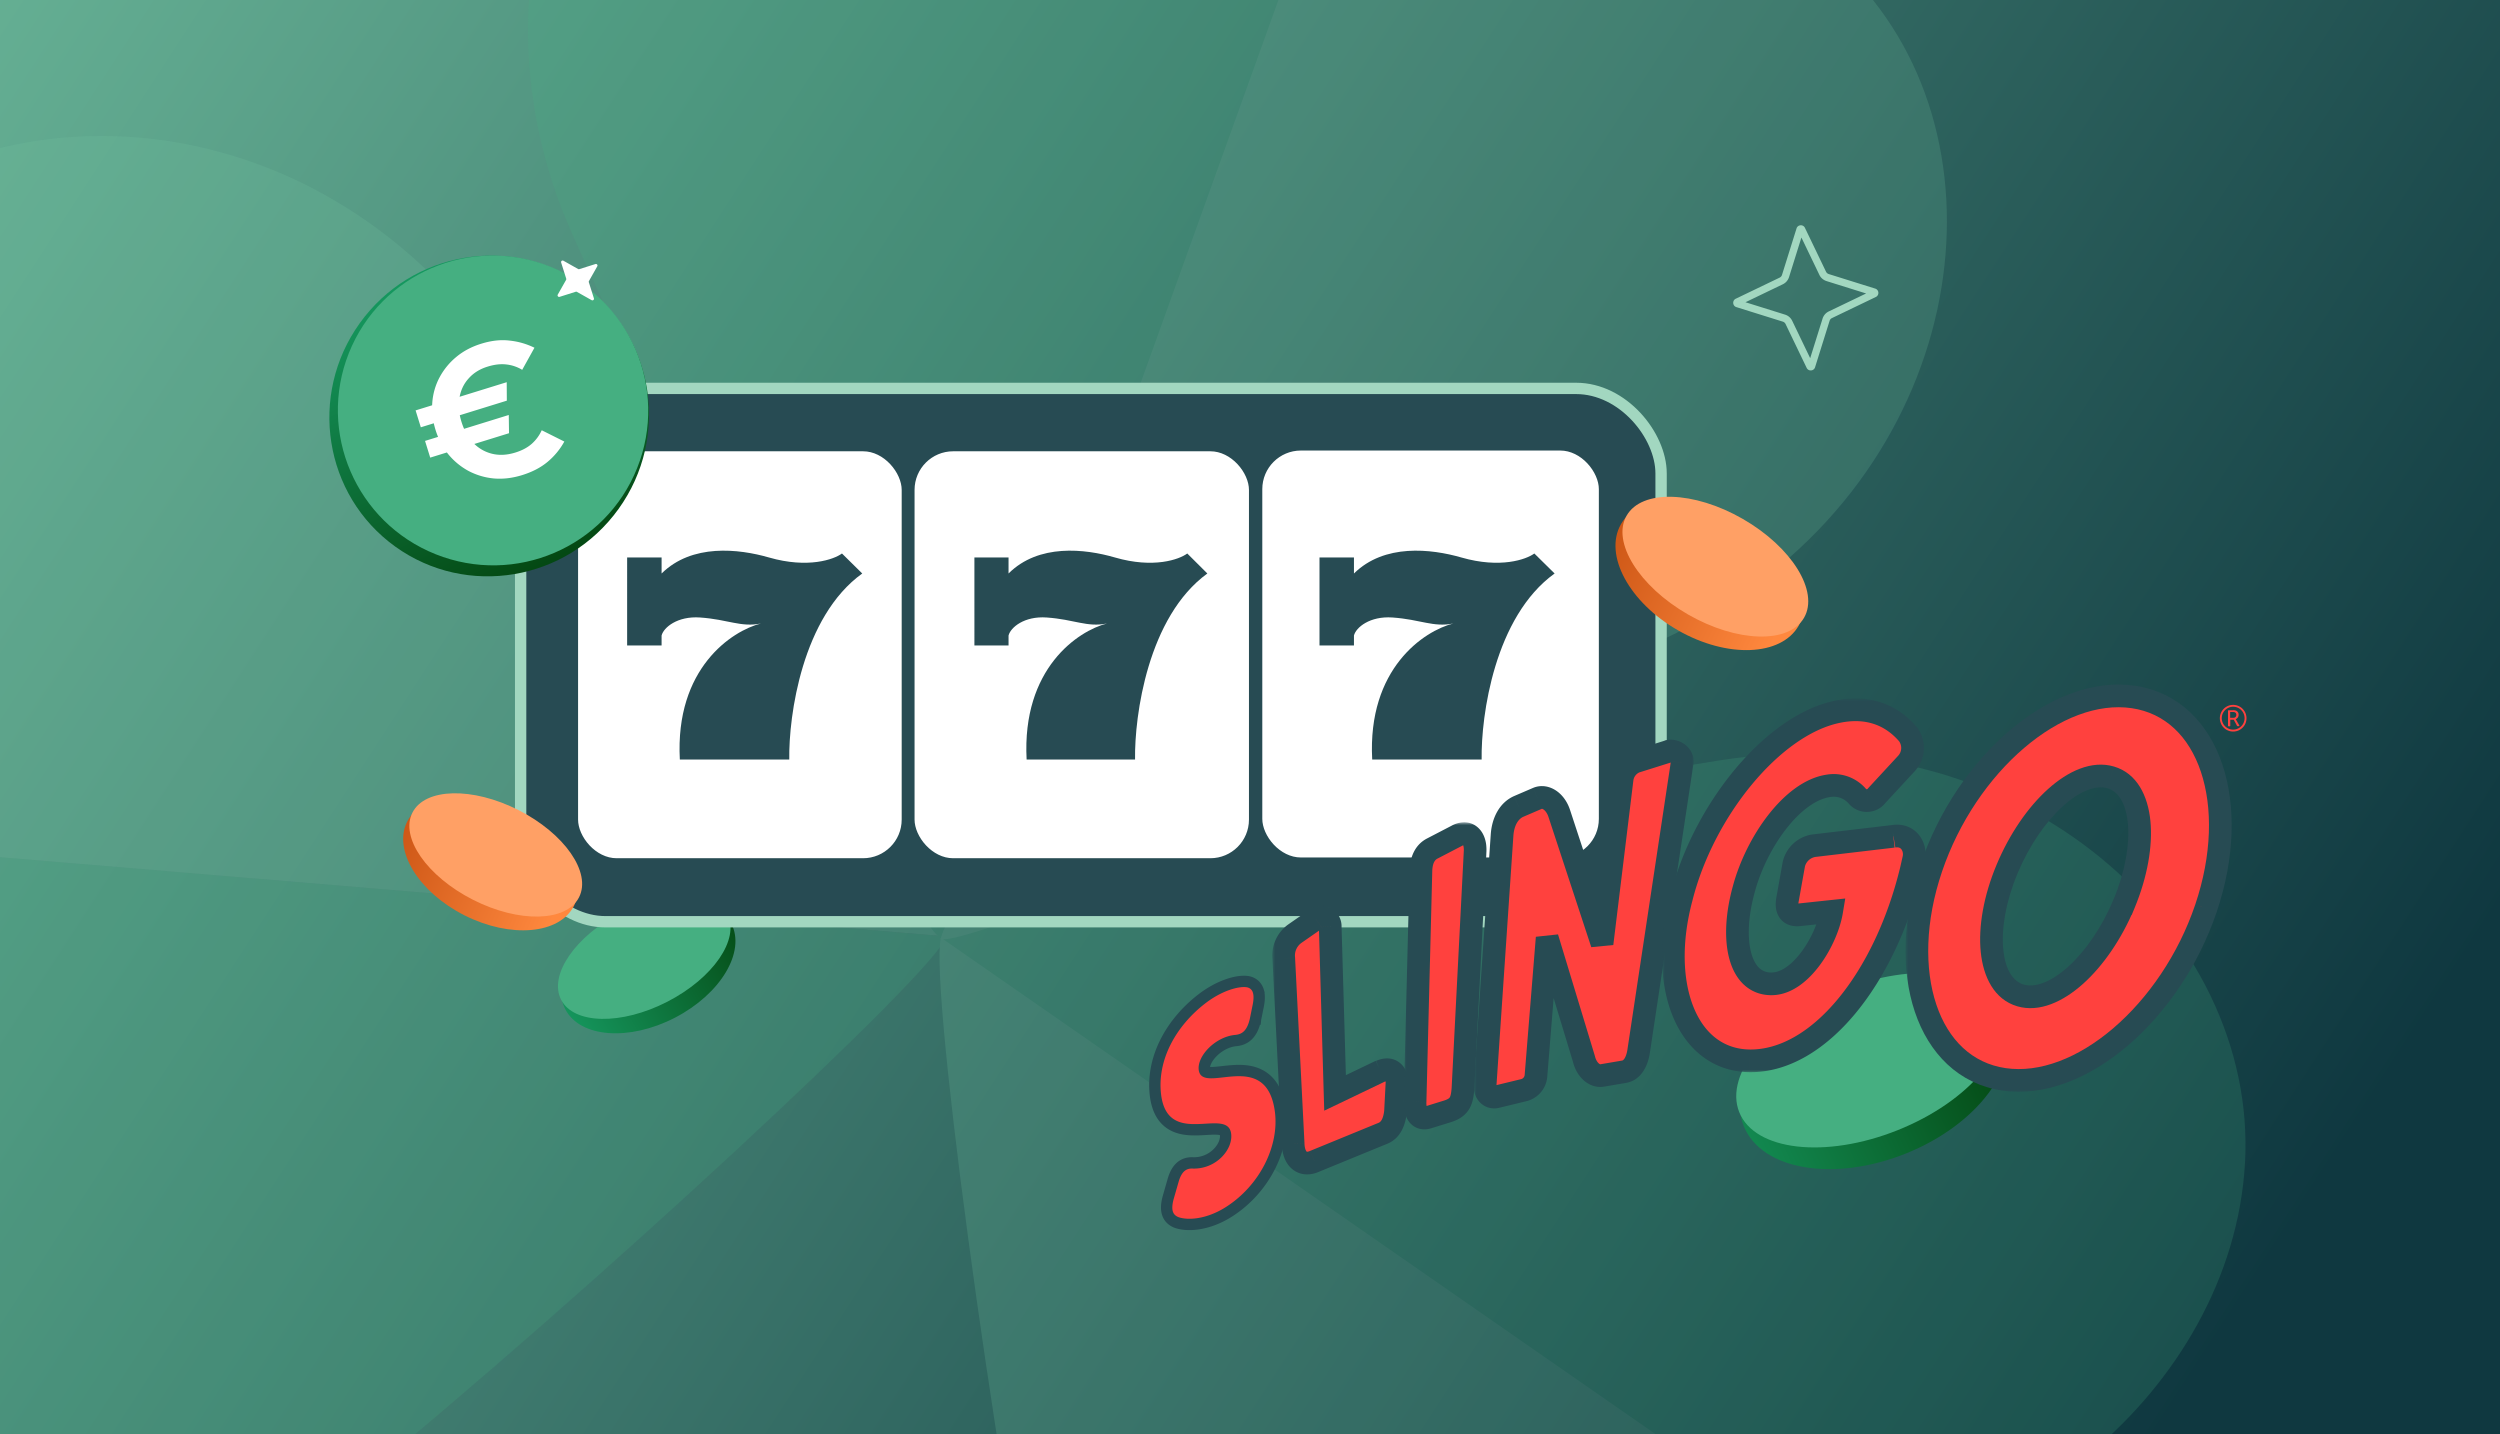 <svg width="441" height="253" fill="none" xmlns="http://www.w3.org/2000/svg"><rect width="100%" height="100%" fill="#808080" stroke="none"/><g clip-path="url(#a)"><path fill="#A2D7C0" d="M0 0H441V253H0z"/><path fill="url(#b)" d="M-1 -2H441V253H-1z"/><g style="mix-blend-mode:overlay" opacity=".2"><path d="M-19.095 149.601c-31.273 10.748-51.438 59.893-33.077 96.212 18.36 36.319 74.04 49.006 115.848 15.052 38.527-31.289 102.782-90.667 103.202-95.69l-185.973-15.574z" fill="#45AF81"/><path d="M-19.095 149.599c-29.049-15.8-40.759-67.614-16.614-100.373 24.146-32.76 81.16-36.01 116.739 4.426 32.785 37.261 86.27 106.5 85.849 111.522l-185.974-15.575z" fill="#73C3A1"/><path d="M319.446 271.398c17.257 28.208 1.492 78.935-35.798 95.233-37.29 16.298-88.292-9.395-98.885-62.202C175 255.767 163.3 169.063 166.176 164.923l153.27 106.475z" fill="#73C3A1"/><path d="M319.271 271.893c32.456 6.328 74.492-26.15 76.751-66.784 2.259-40.633-39.617-79.461-92.802-70.959-49.009 7.833-134.345 27.129-137.22 31.268l153.271 106.475z" fill="#45AF81"/><path d="M229.951-9.615c-2.288-32.989-44.539-65.186-84.372-56.851-39.834 8.334-66.5 58.833-44.523 108.005 20.251 45.312 60.183 122.224 64.926 123.93 4.512-12.544 58.872-160.915 63.969-175.084z" fill="#45AF81"/><path d="M229.099-9.97c22.78-23.97 75.859-21.871 101.253 9.93 25.394 31.801 13.777 87.714-34.49 111.615-44.476 22.025-125.198 55.766-129.941 54.06L229.099-9.971z" fill="#73C3A1"/></g><ellipse cx="16.479" cy="10.2" rx="16.479" ry="10.2" transform="scale(-1 1) rotate(27.333 -378.504 -178.708)" fill="url(#c)"/><ellipse cx="113.644" cy="168.828" rx="16.483" ry="8.868" transform="rotate(-27.164 113.644 168.828)" fill="#45AF81"/><rect x="91.842" y="68.515" width="201.174" height="94.083" rx="15" fill="#274B53" stroke="#A2D7C0" stroke-width="2"/><rect x="101.12" y="78.754" width="58.79" height="73.49" rx="7.663" fill="#fff" stroke="#274B53" stroke-width="1.705"/><rect x="160.476" y="78.754" width="60.693" height="73.49" rx="7.663" fill="#fff" stroke="#274B53" stroke-width="1.705"/><rect x="221.817" y="78.622" width="61.073" height="73.49" rx="7.663" fill="#fff" stroke="#274B53" stroke-width="1.705"/><path d="M116.705 98.341v2.823c5.362-5.292 13.585-4.367 18.948-2.823 6.864 1.976 11.441.353 12.871-.705l3.575 3.528c-10.583 7.621-12.99 25.05-12.871 32.812h-19.306c-.858-16.089 9.177-22.698 14.301-23.992-3.575.706-5.72-.705-10.725-1.058-4.005-.282-6.436 1.764-6.793 3.175v1.764h-6.078V98.341h6.078zM177.907 98.341v2.823c5.313-5.292 13.461-4.367 18.774-2.823 6.802 1.976 11.336.353 12.753-.705l3.542 3.528c-10.485 7.621-12.87 25.05-12.752 32.812h-19.129c-.85-16.089 9.092-22.698 14.169-23.992-3.542.706-5.667-.705-10.627-1.058-3.967-.282-6.376 1.764-6.73 3.175v1.764h-6.022V98.341h6.022zM238.838 98.341v2.823c5.362-5.292 13.585-4.367 18.948-2.823 6.864 1.976 11.44.353 12.87-.705l3.576 3.528c-10.583 7.621-12.99 25.05-12.871 32.812h-19.306c-.858-16.089 9.176-22.698 14.301-23.992-3.575.706-5.72-.705-10.726-1.058-4.004-.282-6.435 1.764-6.792 3.175v1.764h-6.078V98.341h6.078z" fill="#274B53"/><ellipse cx="16.479" cy="10.206" rx="16.479" ry="10.206" transform="scale(-1 1) rotate(-26.764 263.731 297.797)" fill="url(#d)"/><ellipse cx="87.45" cy="150.811" rx="16.484" ry="8.869" transform="rotate(26.932 87.45 150.811)" fill="#FFA065"/><ellipse cx="86.297" cy="73.38" rx="28.097" ry="28.381" transform="rotate(-144.278 86.297 73.38)" fill="url(#e)"/><path d="M61.55 62.254c-5.594 14.005 1.254 29.904 15.296 35.512 14.04 5.607 29.957-1.2 35.55-15.206 5.593-14.005-1.255-29.904-15.296-35.512-14.041-5.607-29.958 1.2-35.55 15.206z" fill="#45AF81"/><path d="M92.116 83.807c-1.716.531-3.376.73-4.98.595a11.987 11.987 0 01-4.473-1.318 12.028 12.028 0 01-3.59-2.96c-.993-1.237-1.741-2.667-2.244-4.29-.502-1.622-.693-3.225-.573-4.806.12-1.582.543-3.058 1.266-4.429a11.987 11.987 0 012.945-3.615c1.241-1.04 2.72-1.824 4.435-2.356 1.782-.551 3.434-.735 4.956-.551 1.537.155 3.01.577 4.42 1.264l-2.162 3.898a6.798 6.798 0 00-2.822-.951c-.988-.116-2.083.013-3.286.386-1.382.427-2.496 1.123-3.345 2.088-.856.944-1.394 2.082-1.617 3.414-.228 1.311-.108 2.725.361 4.24.47 1.517 1.173 2.762 2.11 3.735a6.77 6.77 0 003.295 1.893c1.268.31 2.637.237 4.107-.219 1.159-.358 2.113-.865 2.863-1.518a7.175 7.175 0 001.78-2.411l3.987 1.994a12.559 12.559 0 01-2.956 3.583c-1.203 1.004-2.695 1.782-4.477 2.334zm-17.883-8.432l-.922-2.98 16.074-4.976.02 3.258-15.172 4.698zm1.657 5.349l-.913-2.947 14.77-4.574.044 3.216-13.901 4.305zM102.197 47.475l2.839-.898a.276.276 0 01.324.4l-1.465 2.592a.28.28 0 00-.024.22l.894 2.836a.277.277 0 01-.4.324l-2.591-1.46a.278.278 0 00-.219-.022l-2.84.897a.276.276 0 01-.323-.399l1.465-2.592a.279.279 0 00.023-.22l-.893-2.836a.277.277 0 01.4-.324l2.59 1.46a.28.28 0 00.22.022z" fill="#fff"/><path fill-rule="evenodd" clip-rule="evenodd" d="M320.937 48.49c.253.53.714.916 1.255 1.091l6.993 2.187-6.587 3.167-.003.002c-.53.253-.918.714-1.092 1.254l-2.187 6.993-3.167-6.586-.002-.004a2.104 2.104 0 00-1.254-1.092l-6.994-2.187 6.587-3.167.004-.002c.53-.252.917-.714 1.092-1.254l2.187-6.993 3.168 6.59zm-2.548-8.301a.786.786 0 00-.541-.432.824.824 0 00-.468.034.777.777 0 00-.472.506l-2.563 8.195a.803.803 0 01-.417.482l-7.739 3.721a.78.78 0 00-.431.54.822.822 0 00.033.469.781.781 0 00.506.472l8.196 2.563c.214.07.388.22.481.416l3.721 7.74a.786.786 0 00.541.431c.155.035.32.023.468-.034a.78.78 0 00.473-.505l2.563-8.196a.805.805 0 01.416-.482l7.739-3.72a.784.784 0 00.432-.541.83.83 0 00-.034-.468.782.782 0 00-.506-.473l-8.196-2.563a.804.804 0 01-.481-.416l-3.721-7.739z" fill="#A2D7C0"/><ellipse cx="24.733" cy="15.151" rx="24.733" ry="15.151" transform="scale(-1 1) rotate(21.917 -602.917 -815.153)" fill="url(#f)"/><ellipse cx="329.778" cy="187.016" rx="24.739" ry="13.31" transform="rotate(-21.748 329.778 187.016)" fill="#45AF81"/><mask id="g" maskUnits="userSpaceOnUse" x="336.137" y="119.753" width="58" height="73" fill="#000"><path fill="#fff" d="M336.137 119.753H394.137V192.753H336.137z"/><path fill-rule="evenodd" clip-rule="evenodd" d="M374.68 159.406c-4.325 10.447-12.429 17.901-18.274 16.184-5.844-1.717-6.734-11.827-2.364-22.273 4.37-10.447 12.429-17.909 18.296-16.184 5.866 1.725 6.689 11.827 2.357 22.273h-.015zm1.646-36.462c-13.544-1.995-29.46 11.902-35.649 30.163-6.188 18.261-.748 35.292 12.804 37.287 13.551 1.995 29.467-11.902 35.648-30.163 6.181-18.261.749-35.292-12.803-37.287z"/></mask><path fill-rule="evenodd" clip-rule="evenodd" d="M374.68 159.406c-4.325 10.447-12.429 17.901-18.274 16.184-5.844-1.717-6.734-11.827-2.364-22.273 4.37-10.447 12.429-17.909 18.296-16.184 5.866 1.725 6.689 11.827 2.357 22.273h-.015zm1.646-36.462c-13.544-1.995-29.46 11.902-35.649 30.163-6.188 18.261-.748 35.292 12.804 37.287 13.551 1.995 29.467-11.902 35.648-30.163 6.181-18.261.749-35.292-12.803-37.287z" fill="#FF413E"/><path d="M374.68 159.406v-2h-1.337l-.511 1.235 1.848.765zm.015 0v2h1.335l.512-1.234-1.847-.766zm-1.863-.765c-2.068 4.994-5.015 9.206-8.054 11.929-3.131 2.806-5.902 3.661-7.808 3.101l-1.127 3.838c3.938 1.157 8.142-.857 11.605-3.96 3.555-3.186 6.822-7.925 9.08-13.378l-3.696-1.53zm-15.862 15.03c-1.759-.517-3.212-2.419-3.586-6.144-.366-3.64.412-8.441 2.503-13.438l-3.69-1.544c-2.28 5.449-3.241 10.926-2.793 15.382.439 4.371 2.354 8.382 6.439 9.582l1.127-3.838zm-1.083-19.582c2.091-5 5.041-9.215 8.077-11.94 3.128-2.806 5.892-3.661 7.809-3.097l1.129-3.838c-3.95-1.161-8.148.852-11.609 3.958-3.552 3.187-6.818 7.926-9.096 13.373l3.69 1.544zm15.886-15.037c1.769.52 3.212 2.419 3.577 6.143.358 3.64-.428 8.443-2.503 13.445l3.695 1.532c2.258-5.444 3.227-10.915 2.789-15.369-.429-4.37-2.331-8.384-6.429-9.589l-1.129 3.838zm2.922 18.354h-.015v4h.015v-4zm1.922-36.44c-7.549-1.112-15.476 2.221-22.173 7.943-6.729 5.75-12.455 14.097-15.661 23.556l3.789 1.284c2.982-8.802 8.308-16.534 14.47-21.799 6.195-5.292 12.998-7.91 18.993-7.027l.582-3.957zm-37.834 31.499c-3.202 9.45-3.451 18.731-1.002 26.022 2.464 7.336 7.728 12.755 15.408 13.886l.583-3.958c-5.871-.864-10.103-4.958-12.2-11.202-2.112-6.288-1.986-14.653 1-23.464l-3.789-1.284zm14.406 39.908c7.553 1.111 15.482-2.221 22.179-7.944 6.73-5.75 12.454-14.097 15.656-23.557l-3.789-1.282c-2.979 8.801-8.303 16.533-14.465 21.798-6.194 5.292-12.999 7.91-18.998 7.027l-.583 3.958zm37.835-31.501c3.198-9.449 3.447-18.73.999-26.021-2.463-7.336-7.725-12.755-15.406-13.885l-.582 3.957c5.871.864 10.1 4.958 12.196 11.201 2.112 6.289 1.986 14.654-.996 23.466l3.789 1.282z" fill="#274B53" mask="url(#g)"/><mask id="h" maskUnits="userSpaceOnUse" x="224.428" y="159.796" width="25" height="48" fill="#000"><path fill="#fff" d="M224.428 159.796H249.428V207.796H224.428z"/><path fill-rule="evenodd" clip-rule="evenodd" d="M243.54 188.933l-8.036 3.854-.853-29.33a1.588 1.588 0 00-.843-1.479 1.568 1.568 0 00-.868-.176c-.3.026-.587.137-.826.32l-3.667 2.55a4.739 4.739 0 00-1.99 4.41l1.654 32.615c.074 2.932 1.751 4.072 3.786 3.157l11.83-4.852c1.647-.563 2.245-2.168 2.44-3.892l.269-5.175c0-1.425-.913-2.842-2.896-1.965"/></mask><path fill-rule="evenodd" clip-rule="evenodd" d="M243.54 188.933l-8.036 3.854-.853-29.33a1.588 1.588 0 00-.843-1.479 1.568 1.568 0 00-.868-.176c-.3.026-.587.137-.826.32l-3.667 2.55a4.739 4.739 0 00-1.99 4.41l1.654 32.615c.074 2.932 1.751 4.072 3.786 3.157l11.83-4.852c1.647-.563 2.245-2.168 2.44-3.892l.269-5.175c0-1.425-.913-2.842-2.896-1.965" fill="#FF413E"/><path d="M235.504 192.787l-1.999.059.089 3.075 2.775-1.33-.865-1.804zm-.853-29.33l-1.998-.099-.004.079.003.078 1.999-.058zm-.206-.863l-1.738.99 1.738-.99zm-2.331-.472l1.142 1.642.038-.026.037-.029-1.217-1.587zm-3.667 2.55l-1.142-1.642-.005.004 1.147 1.638zm-1.99 4.41l1.997-.102-.003-.06-.006-.059-1.988.221zm1.654 32.615l1.999-.051-.001-.025-.001-.026-1.997.102zm3.786 3.157l-.759-1.85-.031.012-.03.014.82 1.824zm11.83-4.852l-.646-1.893-.057.02-.055.022.758 1.851zm2.44-3.892l1.987.224.007-.06.003-.06-1.997-.104zm.269-5.175l1.998.104.002-.052v-.052h-2zm-3.761-3.806l-8.036 3.855 1.73 3.607 8.036-3.855-1.73-3.607zm-5.172 5.6l-.853-29.33-3.998.116.853 29.331 3.998-.117zm-.855-29.173a3.58 3.58 0 00-.465-1.952l-3.476 1.98a.416.416 0 01-.054-.226l3.995.198zm-.465-1.952a3.586 3.586 0 00-1.444-1.396l-1.863 3.54a.423.423 0 01-.169-.164l3.476-1.98zm-1.444-1.396a3.58 3.58 0 00-1.969-.399l.34 3.986a.431.431 0 01-.234-.047l1.863-3.54zm-1.969-.399a3.583 3.583 0 00-1.873.726l2.434 3.174a.419.419 0 01-.221.086l-.34-3.986zm-1.798.671l-3.667 2.55 2.284 3.284 3.667-2.55-2.284-3.284zm-3.672 2.554a6.737 6.737 0 00-2.275 2.746l3.646 1.646c.203-.449.522-.834.924-1.116l-2.295-3.276zm-2.275 2.746a6.747 6.747 0 00-.556 3.523l3.976-.442c-.055-.49.023-.986.226-1.435l-3.646-1.646zm-.566 3.403l1.654 32.615 3.995-.203-1.654-32.615-3.995.203zm1.652 32.565c.046 1.776.585 3.491 1.921 4.542 1.425 1.121 3.192 1.059 4.685.388l-1.64-3.648c-.279.125-.446.135-.512.132-.049-.003-.054-.011-.06-.016-.029-.023-.366-.344-.395-1.5l-3.999.102zm6.545 4.956l11.83-4.852-1.517-3.701-11.831 4.853 1.518 3.7zm11.718-4.81c2.82-.963 3.568-3.677 3.78-5.56l-3.974-.449c-.083.731-.237 1.274-.439 1.639-.176.318-.374.487-.66.585l1.293 3.785zm3.79-5.68l.27-5.175-3.995-.208-.269 5.175 3.994.208zm.272-5.279c0-1.055-.327-2.41-1.376-3.341-1.214-1.078-2.828-1.117-4.329-.453l1.619 3.658c.267-.118.356-.096.306-.1a.504.504 0 01-.252-.114c-.059-.053-.048-.072-.02.004a.779.779 0 01.036.145c.01.061.016.129.016.201h4z" fill="#274B53" mask="url(#h)"/><mask id="i" maskUnits="userSpaceOnUse" x="247.613" y="145.051" width="15" height="55" fill="#000"><path fill="#fff" d="M247.613 145.051H262.613V200.051H247.613z"/><path fill-rule="evenodd" clip-rule="evenodd" d="M257.099 147.371l-4.43 2.302c-1.13.578-1.901 1.74-2.013 3.75l-1.04 40.947c-.053 2.047.748 3.202 2.245 2.752l3.599-1.117c2.02-.675 2.439-1.778 2.604-3.968l2.155-41.996c.052-2.25-1.197-3.682-3.173-2.648"/></mask><path fill-rule="evenodd" clip-rule="evenodd" d="M257.099 147.371l-4.43 2.302c-1.13.578-1.901 1.74-2.013 3.75l-1.04 40.947c-.053 2.047.748 3.202 2.245 2.752l3.599-1.117c2.02-.675 2.439-1.778 2.604-3.968l2.155-41.996c.052-2.25-1.197-3.682-3.173-2.648" fill="#FF413E"/><path d="M252.669 149.673l.91 1.781.012-.006-.922-1.775zm-2.013 3.75l-1.997-.112-.002.031-.001.03 2 .051zm-1.04 40.947l1.999.051-1.999-.051zm2.245 2.752l.575 1.915.009-.002.009-.003-.593-1.91zm3.599-1.117l.593 1.91.02-.007.021-.006-.634-1.897zm2.604-3.968l1.994.15.002-.023.001-.024-1.997-.103zm2.155-41.996l1.997.102.002-.028v-.028l-1.999-.046zm-4.043-4.445l-4.43 2.303 1.845 3.549 4.43-2.302-1.845-3.55zm-4.417 2.296c-1.923.983-2.959 2.898-3.1 5.419l3.994.223c.083-1.498.589-1.907.926-2.08l-1.82-3.562zm-3.103 5.48l-1.04 40.947 3.999.102 1.04-40.947-3.999-.102zm-1.04 40.947c-.03 1.205.164 2.567.964 3.593.43.552 1.026.988 1.769 1.188.724.196 1.444.131 2.087-.063l-1.151-3.83c-.105.031-.047-.01.108.032.173.047.292.15.342.214.033.043-.009.009-.054-.182a3.465 3.465 0 01-.066-.85l-3.999-.102zm4.838 4.713l3.599-1.117-1.186-3.82-3.599 1.117 1.186 3.82zm3.64-1.13c1.295-.433 2.38-1.113 3.082-2.289.636-1.066.798-2.303.882-3.426l-3.988-.3c-.081 1.068-.21 1.477-.33 1.678-.054.091-.188.3-.914.543l1.268 3.794zm3.967-5.762l2.155-41.997-3.994-.205-2.155 41.997 3.994.205zm2.157-42.053c.033-1.416-.323-3.015-1.469-4.072-1.335-1.231-3.109-1.191-4.631-.393l1.856 3.543c.256-.134.342-.111.288-.115a.393.393 0 01-.225-.095c-.031-.029.023.006.083.193.06.184.108.466.1.846l3.998.093z" fill="#274B53" mask="url(#i)"/><mask id="j" maskUnits="userSpaceOnUse" x="259.967" y="129.476" width="39" height="67" fill="#000"><path fill="#fff" d="M259.967 129.476H298.967V196.476H259.967z"/><path fill-rule="evenodd" clip-rule="evenodd" d="M294.305 132.544l-5.822 1.83a3.83 3.83 0 00-2.342 3.053l-3.539 29.03-7.543-22.948c-.688-2.123-2.41-3.278-3.839-2.685l-3.33 1.432c-1.683.75-2.761 2.617-2.925 5.07l-2.994 44.149c-.075 1.282.786 2.25 1.953 2.01l4.977-1.208a2.843 2.843 0 002.05-2.565l1.968-24.305 6.495 21.411c.389 1.672 1.684 3.149 3.248 2.887l3.741-.638c1.429-.202 2.335-1.589 2.649-3.584l7.678-50.906c.232-1.373-1.347-2.378-2.507-2.033"/></mask><path fill-rule="evenodd" clip-rule="evenodd" d="M294.305 132.544l-5.822 1.83a3.83 3.83 0 00-2.342 3.053l-3.539 29.03-7.543-22.948c-.688-2.123-2.41-3.278-3.839-2.685l-3.33 1.432c-1.683.75-2.761 2.617-2.925 5.07l-2.994 44.149c-.075 1.282.786 2.25 1.953 2.01l4.977-1.208a2.843 2.843 0 002.05-2.565l1.968-24.305 6.495 21.411c.389 1.672 1.684 3.149 3.248 2.887l3.741-.638c1.429-.202 2.335-1.589 2.649-3.584l7.678-50.906c.232-1.373-1.347-2.378-2.507-2.033" fill="#FF413E"/><path d="M288.483 134.374l-.599-1.908-.082.026-.078.032.759 1.85zm-2.342 3.053l-1.983-.258-.001.008-.001.007 1.985.243zm-3.539 29.03l-1.9.624 3.885-.382-1.985-.242zm-7.543-22.948l-1.902.617.002.007 1.9-.624zm-3.839-2.685l-.766-1.848-.012.005-.012.006.79 1.837zm-3.33 1.432l-.79-1.837-.012.005-.011.005.813 1.827zm-2.925 5.07l1.995.135v-.001l-1.995-.134zm-2.994 44.149l-1.995-.136-.001.01v.009l1.996.117zm1.953 2.01l.403 1.959.035-.007.034-.009-.472-1.943zm4.977-1.208l.471 1.944.042-.01.042-.012-.555-1.922zm2.05-2.565l-1.994-.161-.001.02-.001.02 1.996.121zm1.968-24.305l1.914-.581-3.908.419 1.994.162zm6.495 21.411l1.948-.454-.015-.064-.019-.063-1.914.581zm3.248 2.887l.331 1.972.005-.001-.336-1.971zm3.741-.638l-.28-1.98-.028.004-.028.005.336 1.971zm2.649-3.584l1.976.311.002-.013-1.978-.298zm7.678-50.906l-1.972-.334-.003.018-.003.017 1.978.299zm-3.025-3.941l-5.821 1.83 1.199 3.816 5.822-1.83-1.2-3.816zm-5.981 1.888a5.826 5.826 0 00-2.409 1.843l3.174 2.435c.196-.257.457-.456.754-.578l-1.519-3.7zm-2.409 1.843a5.836 5.836 0 00-1.157 2.802l3.967.515c.041-.322.167-.626.364-.882l-3.174-2.435zm-1.159 2.817l-3.54 29.031 3.971.484 3.54-29.03-3.971-.485zm.346 28.648l-7.543-22.948-3.8 1.249 7.543 22.948 3.8-1.249zm-7.541-22.941c-.456-1.408-1.294-2.62-2.407-3.389-1.126-.777-2.627-1.136-4.1-.526l1.532 3.695c.002 0 .004-.004.032 0 .037.006.129.03.263.123.277.191.644.617.876 1.332l3.804-1.235zm-6.531-3.904l-3.33 1.432 1.581 3.674 3.33-1.432-1.581-3.674zm-3.353 1.442c-2.588 1.153-3.913 3.857-4.108 6.763l3.991.268c.134-1.999.964-3.03 1.744-3.377l-1.627-3.654zm-4.108 6.761l-2.993 44.149 3.991.271 2.993-44.149-3.991-.271zm-2.994 44.168c-.065 1.102.265 2.232 1.053 3.066.827.875 2.035 1.279 3.299 1.02l-.805-3.918a.513.513 0 01.414.151c.084.09.021.095.032-.086l-3.993-.233zm4.421 4.07l4.976-1.207-.943-3.887-4.976 1.207.943 3.887zm5.06-1.229a4.847 4.847 0 002.438-1.629l-3.124-2.498a.844.844 0 01-.425.284l1.111 3.843zm2.438-1.629a4.857 4.857 0 001.053-2.736l-3.992-.243a.86.86 0 01-.185.481l3.124 2.498zm1.05-2.696l1.968-24.306-3.987-.323-1.968 24.306 3.987.323zm-1.939-23.887l6.495 21.411 3.828-1.161-6.495-21.411-3.828 1.161zm6.461 21.284c.269 1.158.86 2.307 1.746 3.158.904.869 2.228 1.509 3.781 1.248l-.662-3.945c-.011.002-.117.035-.348-.187-.25-.241-.501-.666-.621-1.181l-3.896.907zm5.532 4.405l3.741-.637-.672-3.943-3.741.637.672 3.943zm3.686-.628c2.797-.397 3.992-3.019 4.344-5.254l-3.952-.623c-.126.801-.349 1.322-.557 1.613-.184.256-.314.291-.396.303l.561 3.961zm4.346-5.267l7.677-50.906-3.955-.597-7.678 50.906 3.956.597zm7.672-50.871c.271-1.604-.556-2.889-1.511-3.599-.917-.681-2.245-1.068-3.538-.684l1.14 3.834c-.081.024-.112.01-.083.016a.282.282 0 01.095.045c.029.021.012.019-.014-.034a.425.425 0 01-.033-.245l3.944.667z" fill="#274B53" mask="url(#j)"/><mask id="k" maskUnits="userSpaceOnUse" x="293.18" y="123.209" width="47" height="66" fill="#000"><path fill="#fff" d="M293.18 123.209H340.18V189.209H293.18z"/><path fill-rule="evenodd" clip-rule="evenodd" d="M333.979 147.528l-13.993 1.65a4.302 4.302 0 00-3.554 3.262l-1.093 6.112c-.359 1.785.202 3 1.998 2.827l5.762-.615c-.823 4.972-5.365 12.704-10.529 12.787-5.829.09-7.43-7.777-4.968-16.679 2.2-8.249 8.538-17.346 14.966-18.253a5.484 5.484 0 015.073 1.844 2.19 2.19 0 001.738.759 2.204 2.204 0 001.682-.879l5.357-5.797a4.035 4.035 0 00.143-5.039c-3.038-3.54-7.296-5.07-12.579-3.922-11.397 2.452-23.534 17.436-27.388 32.832-4.1 15.389.958 28.558 12.018 28.715 12.227.158 23.945-14.564 28.57-33.845l.426-1.897c.397-1.905-.883-4.305-3.592-3.862"/></mask><path fill-rule="evenodd" clip-rule="evenodd" d="M333.979 147.528l-13.993 1.65a4.302 4.302 0 00-3.554 3.262l-1.093 6.112c-.359 1.785.202 3 1.998 2.827l5.762-.615c-.823 4.972-5.365 12.704-10.529 12.787-5.829.09-7.43-7.777-4.968-16.679 2.2-8.249 8.538-17.346 14.966-18.253a5.484 5.484 0 015.073 1.844 2.19 2.19 0 001.738.759 2.204 2.204 0 001.682-.879l5.357-5.797a4.035 4.035 0 00.143-5.039c-3.038-3.54-7.296-5.07-12.579-3.922-11.397 2.452-23.534 17.436-27.388 32.832-4.1 15.389.958 28.558 12.018 28.715 12.227.158 23.945-14.564 28.57-33.845l.426-1.897c.397-1.905-.883-4.305-3.592-3.862" fill="#FF413E"/><path d="M319.986 149.178l-.234-1.986-.03.003-.03.004.294 1.979zm-3.554 3.262l-1.946-.464-.013.056-.01.056 1.969.352zm-1.093 6.112l1.961.395.004-.022.004-.021-1.969-.352zm1.998 2.827l.191 1.991.011-.001.01-.001-.212-1.989zm5.762-.615l1.973.327.429-2.594-2.614.279.212 1.988zm-10.529 12.787l.031 2h.001l-.032-2zm-4.968-16.679l1.927.533.003-.009.002-.008-1.932-.516zm14.966-18.253l.279 1.98.025-.004.024-.004-.328-1.972zm5.073 1.844l-1.518 1.302.006.008 1.512-1.31zm3.42-.12l-1.469-1.357-.07.075-.061.082 1.6 1.2zm5.357-5.797l1.469 1.358.03-.032.029-.034-1.528-1.292zm.143-5.039l1.597-1.203-.038-.051-.042-.049-1.517 1.303zm-12.579-3.922l.421 1.955.003-.001-.424-1.954zm-27.388 32.832l1.933.515.004-.015.003-.014-1.94-.486zm12.018 28.715l-.029 2h.003l.026-2zm28.57-33.845l1.945.467.003-.014.003-.014-1.951-.439zm.426-1.897l1.952.439.003-.016.003-.015-1.958-.408zm-3.863-5.848l-13.993 1.65.468 3.972 13.993-1.65-.468-3.972zm-14.053 1.657a6.298 6.298 0 00-3.334 1.591l2.705 2.947a2.291 2.291 0 011.216-.581l-.587-3.957zm-3.334 1.591a6.314 6.314 0 00-1.872 3.186l3.891.928c.107-.449.346-.856.686-1.167l-2.705-2.947zm-1.895 3.298l-1.093 6.112 3.938.704 1.092-6.112-3.937-.704zm-1.085 6.069c-.217 1.082-.267 2.46.462 3.613.85 1.343 2.31 1.733 3.688 1.6l-.382-3.982c-.227.022-.267-.015-.199.011a.622.622 0 01.273.231c.054.086.031.104.02-.025a2.49 2.49 0 01.06-.658l-3.922-.79zm4.171 5.211l5.762-.615-.424-3.977-5.762.615.424 3.977zm3.577-2.93c-.355 2.142-1.557 5.029-3.276 7.369-1.779 2.423-3.698 3.718-5.312 3.744l.064 4c3.55-.057 6.484-2.669 8.472-5.376 2.049-2.789 3.529-6.254 3.998-9.084l-3.946-.653zm-8.587 11.113c-.963.015-1.652-.283-2.19-.783-.576-.534-1.095-1.411-1.44-2.702-.698-2.606-.555-6.412.62-10.661l-3.855-1.066c-1.287 4.653-1.574 9.231-.629 12.762.476 1.777 1.297 3.406 2.583 4.6 1.325 1.228 3.022 1.88 4.973 1.85l-.062-4zm-3.005-14.163c1.032-3.869 3.047-7.963 5.543-11.167 2.547-3.269 5.323-5.277 7.77-5.622l-.559-3.961c-3.981.562-7.587 3.557-10.367 7.125-2.83 3.633-5.084 8.213-6.252 12.594l3.865 1.031zm13.362-16.797a3.503 3.503 0 011.766.163l1.367-3.759a7.486 7.486 0 00-3.79-.349l.657 3.945zm1.766.163a3.515 3.515 0 011.461 1.011l3.036-2.603a7.5 7.5 0 00-3.13-2.167l-1.367 3.759zm1.467 1.019c.41.473.921.849 1.496 1.1l1.599-3.666a.204.204 0 01-.071-.053l-3.024 2.619zm1.496 1.1a4.191 4.191 0 001.825.347l-.141-3.997a.207.207 0 01-.085-.016l-1.599 3.666zm1.825.347a4.182 4.182 0 001.795-.474l-1.852-3.545a.206.206 0 01-.084.022l.141 3.997zm1.795-.474a4.195 4.195 0 001.415-1.202l-3.199-2.401a.21.21 0 01-.068.058l1.852 3.545zm1.284-1.045l5.358-5.797-2.937-2.715-5.358 5.797 2.937 2.715zm5.417-5.863a6.044 6.044 0 001.425-3.73l-3.999-.113a2.04 2.04 0 01-.481 1.26l3.055 2.583zm1.425-3.73a6.035 6.035 0 00-1.213-3.804l-3.195 2.406c.278.369.423.822.409 1.285l3.999.113zm-1.293-3.904c-3.538-4.122-8.552-5.87-14.521-4.574l.849 3.909c4.598-.998 8.099.313 10.637 3.27l3.035-2.605zm-14.517-4.575c-6.315 1.359-12.558 6.092-17.643 12.244-5.117 6.19-9.26 14.051-11.264 22.058l3.88.972c1.85-7.39 5.703-14.719 10.467-20.482 4.797-5.803 10.32-9.788 15.402-10.881l-.842-3.911zm-28.899 34.273c-2.13 7.992-1.937 15.597.404 21.339 2.372 5.819 7.025 9.799 13.517 9.891l.057-4c-4.567-.065-7.973-2.748-9.87-7.401-1.928-4.728-2.214-11.402-.243-18.799l-3.865-1.03zm13.924 31.23c6.955.09 13.461-4.04 18.701-10.356 5.267-6.348 9.47-15.142 11.84-25.022l-3.89-.933c-2.255 9.401-6.223 17.608-11.028 23.401-4.833 5.826-10.299 8.978-15.571 8.91l-.052 4zm30.547-35.406l.427-1.897-3.903-.878-.427 1.898 3.903.877zm.433-1.928c.311-1.492-.02-3.174-1.011-4.447-1.063-1.367-2.793-2.135-4.861-1.797l.645 3.948c.36-.059.583-.012.712.039a.79.79 0 01.347.266c.227.292.338.762.252 1.175l3.916.816z" fill="#274B53" mask="url(#k)"/><path d="M221.479 179.772h0l.001-.007.455-2.243.001-.004c.204-.973.278-1.93.027-2.72a2.36 2.36 0 00-.721-1.111 2.423 2.423 0 00-1.245-.533l-.007-.001-.008-.001c-.929-.118-2.197.085-3.568.581-1.395.505-2.978 1.341-4.553 2.579-5.235 4.096-8.809 10.334-8.038 16.87v.004c.318 2.597 1.312 4.239 2.809 5.159 1.431.878 3.138.976 4.603.94.493-.012 1-.042 1.473-.069.227-.014.447-.026.653-.037.664-.032 1.219-.04 1.677.016.461.055.716.164.858.278.111.089.24.249.289.65v.001c.124 1.003-.361 2.272-1.428 3.32a5.888 5.888 0 01-4.271 1.693c-.817-.046-1.604.145-2.26.741-.619.561-1.013 1.387-1.296 2.375l-.807 2.809v.001c-.358 1.231-.433 2.221-.162 3.013.296.866.929 1.291 1.472 1.527l.021.009.022.008c1.86.708 5.521.56 9.319-1.861h0c6.269-3.998 9.9-11.291 9.098-17.706l-.001-.003c-.391-3.053-1.472-4.982-3.072-6.074-1.562-1.068-3.419-1.195-5.035-1.115-.733.036-1.458.118-2.112.192l-.218.024c-.731.082-1.344.143-1.858.136-.529-.006-.806-.087-.941-.17-.069-.043-.17-.117-.21-.44-.092-.775.387-1.935 1.485-3.03 1.063-1.06 2.519-1.857 3.976-2.012.67-.055 1.463-.233 2.157-.876.678-.628 1.135-1.582 1.415-2.913z" fill="#FF413E" stroke="#274B53" stroke-width="2"/><path fill-rule="evenodd" clip-rule="evenodd" d="M393.976 126.62h-.576v-1.02h.479a.718.718 0 01.337.052.441.441 0 01.269.443.483.483 0 01-.136.378.504.504 0 01-.17.114.504.504 0 01-.203.033zm.405.24a.792.792 0 00.508-.75.745.745 0 00-.449-.75 1.28 1.28 0 00-.538-.075h-.749a.11.11 0 00-.054.005.124.124 0 00-.075.076.11.11 0 00-.005.054v2.572a.114.114 0 00.005.055.124.124 0 00.075.075.11.11 0 00.054.005h.135a.12.12 0 00.13-.08c.005-.018.007-.036.005-.055v-1.027h.613l.554 1.035c.014.03.036.055.064.073a.16.16 0 00.093.024h.165c.105 0 .142-.067.09-.157l-.621-1.08z" fill="#FF413E"/><path fill-rule="evenodd" clip-rule="evenodd" d="M393.917 128.705a2.01 2.01 0 01-1.849-1.256 2.027 2.027 0 01-.109-1.165c.08-.39.273-.748.555-1.029a2.007 2.007 0 012.191-.43 2.013 2.013 0 011.083 2.636 2.024 2.024 0 01-1.871 1.244zm0-4.365a2.345 2.345 0 00-2.161 1.466 2.36 2.36 0 00.522 2.562 2.349 2.349 0 004.003-1.681 2.365 2.365 0 00-.698-1.663 2.353 2.353 0 00-1.666-.684z" fill="#FF413E"/><ellipse cx="18.051" cy="11.276" rx="18.051" ry="11.276" transform="scale(-1 1) rotate(-29.746 27.915 658.182)" fill="url(#l)"/><ellipse cx="302.589" cy="99.96" rx="18.056" ry="9.715" transform="rotate(29.914 302.589 99.96)" fill="#FFA065"/></g><defs><linearGradient id="b" x1="-111" y1="-83" x2="441" y2="275" gradientUnits="userSpaceOnUse"><stop offset=".089" stop-color="#73C3A1"/><stop offset=".906" stop-color="#0F3840"/></linearGradient><linearGradient id="c" x1="35.661" y1="15.625" x2="-12.445" y2="12.636" gradientUnits="userSpaceOnUse"><stop stop-color="#169B62"/><stop offset="1" stop-color="#003500"/></linearGradient><linearGradient id="d" x1="2.119" y1="16.146" x2="49.756" y2="19.3" gradientUnits="userSpaceOnUse"><stop stop-color="#FF883E"/><stop offset="1" stop-color="#B23C00"/></linearGradient><linearGradient id="e" x1="119.317" y1="75.968" x2="48.75" y2="38.647" gradientUnits="userSpaceOnUse"><stop stop-color="#169B62"/><stop offset=".904" stop-color="#003500"/></linearGradient><linearGradient id="f" x1="63.163" y1="18.714" x2="-11.659" y2="14.379" gradientUnits="userSpaceOnUse"><stop stop-color="#169B62"/><stop offset="1" stop-color="#003500"/></linearGradient><linearGradient id="l" x1="2.321" y1="17.838" x2="54.506" y2="21.264" gradientUnits="userSpaceOnUse"><stop stop-color="#FF883E"/><stop offset="1" stop-color="#B23C00"/></linearGradient><clipPath id="a"><path fill="#fff" d="M0 0H441V253H0z"/></clipPath></defs></svg>
